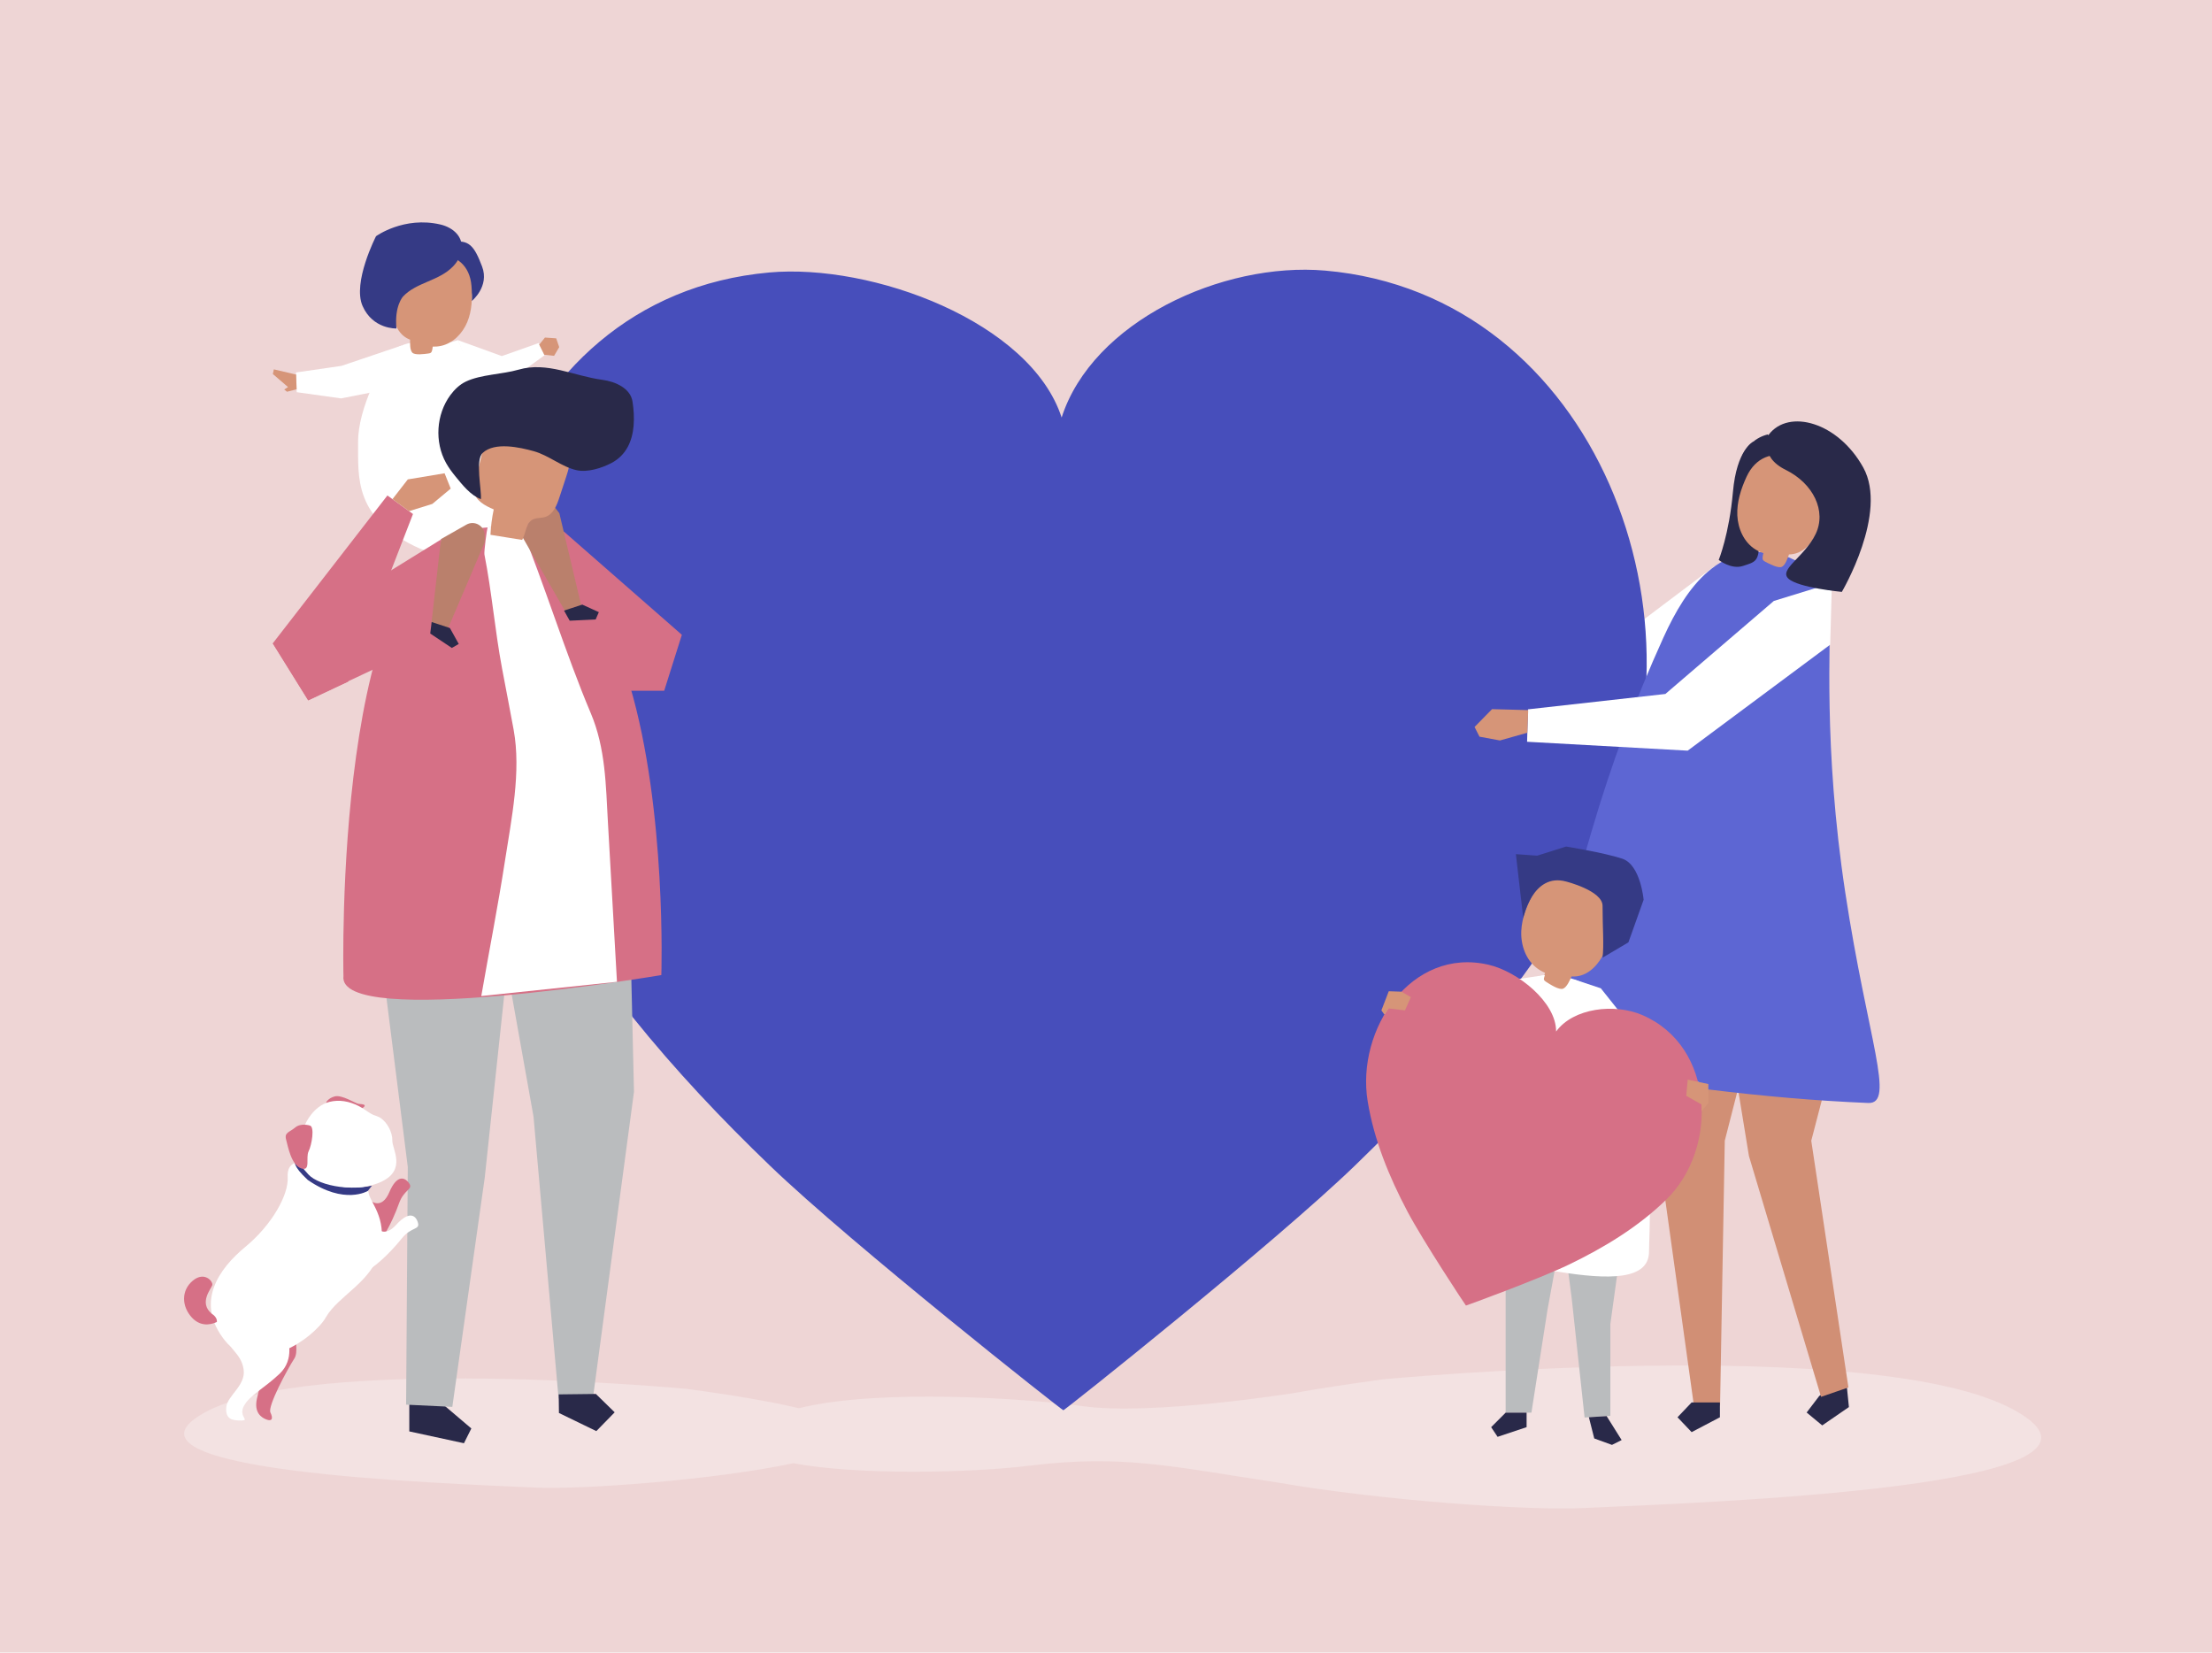 <svg version="1.1" xmlns="http://www.w3.org/2000/svg" xmlns:xlink="http://www.w3.org/1999/xlink" x="0px" y="0px" viewBox="0 0 1502 1122" style="enable-background:new 0 0 1502 1122;" xml:space="preserve">
<g id="background">
	<g>
		<g>
			<rect style="fill:#EED5D5;" width="1502" height="1122"></rect>
		</g>
	</g>
</g>
<g id="shadow">
	<path style="opacity:0.3;fill:#FFFFFF;" d="M1367.684,957.31c-95.104-52.259-427.968-20.903-427.968-20.903
		c-23.751,3.2-44.235,6.367-61.767,9.491c-0.004,0-96.345,15.332-142.707,8.799c-37.103-5.228-138.911-12.125-192.726,1.397
		c-17.943-4.251-42.788-8.631-75.92-13.095c0,0-254.782-24-327.576,16c-72.795,40,158.329,48,224.754,51
		c31.769,1.435,121.19-5.137,174.993-16.541c41.941,8.034,118.414,6.771,159.621,1.739c64.18-7.837,96.407,0.418,168.823,11.308
		c70.582,12.299,169.382,19.126,206.839,17.435C1160.832,1020.021,1462.788,1009.569,1367.684,957.31z"></path>
</g>
<g id="object">
	<polygon style="fill:#FFFFFF;" points="1163.66,384.796 1096.027,435.78 1038.8,446.185 1038.8,466.995 1122.745,460.313 
		1200.077,420.172 1185.51,376.895"></polygon>
	<g>
		<path style="fill:#474EBB;" d="M899.809,183.721c-70.015-6.081-158.028,34.71-178.935,99.757
			c-21.133-64.974-128.6-104.794-198.594-98.47c-184.707,16.688-246.85,240.867-168.264,391.413
			c42.296,81.027,103,151.831,169.203,215.387c55.439,53.222,198.392,166.058,198.827,165.673
			c0.436,0.384,142.996-112.949,198.25-166.363c65.983-63.786,126.439-134.801,168.454-215.974
			C1166.812,424.326,1084.573,199.768,899.809,183.721z"></path>
	</g>
	<g>
		<path style="fill:#FFFFFF;" d="M279.401,232.727c0,0-9.056,0.883-14.355,7.514c-5.299,6.632-22.076,36.69-21.886,60.023
			s-3.419,52.324,42.728,72.539c22.983,7.5,23.503-13.093,41.885-14.34c18.383-1.247,34.266,5.167,31.746-23.409
			c-2.52-28.575-20.553-35.018-30.557-66.918S303.212,223.352,279.401,232.727z"></path>
		<polygon style="fill:#FFFFFF;" points="272.767,234.567 231.884,248.399 201.016,252.88 201.478,266.272 231.594,270.492 
			263.974,264.119"></polygon>
		<polygon style="fill:#FFFFFF;" points="310.942,230.954 340.759,241.758 365.777,232.907 369.662,241.288 346.064,258.4 
			322.458,260.002"></polygon>
		<g>
			<path style="fill:#353A85;" d="M303.356,173.489c0,0,18.671,12.306,16.973,30.891c0,0,12.24-9.817,6.995-23.488
				c-5.245-13.671-8.746-19.056-21.688-16.168C292.693,167.611,303.356,173.489,303.356,173.489z"></path>
			<path style="fill:#D69578;" d="M320.136,194.025c-2.266-27.687-36.622-26.573-48.657-5.617
				c-6.844,11.917-8.134,36.482,6.98,42.214c-0.017,2.428-0.181,6.966,1.483,8.766c1.803,1.95,8.236,0.953,10.748,0.643
				c0.697-0.086,1.428-0.207,1.973-0.649c0.682-0.554,0.962-2.202,1.167-4.039c1.813,0.067,3.694-0.089,5.636-0.508
				c8.149-1.758,14.624-8.458,17.824-16.168C320.49,210.957,320.817,202.345,320.136,194.025z"></path>
			<path style="fill:#353A85;" d="M307.719,180.78c-9.622,10.097-24.886,10.746-34.05,20.549c0,0-5.992,6.414-4.456,21.693
				c0,0-16,0.675-23.016-15.272c-7.016-15.947,9.136-47.376,9.136-47.376s18.938-13.768,43.776-7.933
				c8.427,1.98,16.018,8.331,14.18,17.93C312.503,174.478,310.462,177.902,307.719,180.78z"></path>
		</g>
		<path style="fill:#FFFFFF;" d="M272.432,234.909c0,0-1.884,13.999,5.532,15.583s24.518-1.535,27.463-4.1
			c4.084-3.558,0.01-13.855,0.01-13.855l5.505-1.583c0,0,25.451,51.966,4.95,59.771c-20.5,7.804-46.451,10.013-50.697-6.404
			c-4.246-16.417,1.821-47.173,1.821-47.173L272.432,234.909z"></path>
		<polygon style="fill:#D69578;" points="201.066,254.324 185.958,250.769 185.279,253.947 195.574,262.794 193.002,264.46 
			194.895,265.972 201.41,264.302"></polygon>
		<polygon style="fill:#D69578;" points="366.143,233.991 370.034,229.182 377.676,229.707 379.722,235.684 376.245,241.587 
			369.634,240.875"></polygon>
	</g>
	<g>
		<g>
			<g>
				<polygon style="fill:#BABCBE;" points="426.72,580.254 430.493,741.248 402.613,949.215 379.282,949.491 362.274,758.105 
					328.074,566.923"></polygon>
				<polygon style="fill:#292949;" points="379.384,946.713 379.533,959.328 404.913,971.644 417.378,958.879 404.613,946.414"></polygon>
			</g>
			<polygon style="fill:#292949;" points="299.99,952.791 320.051,969.843 315.036,979.874 277.922,971.849 277.922,952.791"></polygon>
			<polygon style="fill:#BABCBE;" points="345.814,643.586 329.139,799.635 307.136,955.18 275.755,953.688 276.9,792.326 
				258.01,642.664 302.374,621.998"></polygon>
		</g>
		<path style="fill:#D67086;" d="M364.315,356.702c0.003,0.003,38.751,25.627,63.379,108.733
			c25.08,84.628,21.376,196.585,21.376,196.585s-220.423,37.304-215.859,0.588c0,0-7.283-296.542,90.523-303.825
			C328.182,358.452,361.914,354.858,364.315,356.702z"></path>
		<path style="fill:#FFFFFF;" d="M353,356c16.63,40.544,31.047,87.81,48.13,128.167c10.123,23.914,10.23,48.89,11.675,74.36
			c1.436,25.322,2.873,50.644,4.309,75.967c0.607,10.699,1.214,21.398,1.82,32.096c0,0-92.128,9.671-92.128,9.671
			c5.308-30.674,11.373-61.221,16.111-91.99c4.37-28.378,11.074-60.238,5.855-88.846c-2.54-13.926-5.287-27.842-7.896-41.765
			c-4.787-25.545-6.927-51.686-11.938-77.188c-0.35-1.783,1.596-16.741,2.162-18.526L353,356z"></path>
		<polygon style="fill:#D67086;" points="364,356 383,361 463,431 451,469 412,469"></polygon>
	</g>
	<g>
		<g>
			<polygon style="fill:#292949;" points="1254.444,945.328 1255.454,955.318 1237.334,967.774 1226.758,959.018 1235.313,947.795 
				1253.433,935.338"></polygon>
			<polygon style="fill:#D18F75;" points="1253.992,639.9 1257.061,670.239 1229.887,774.477 1255.119,941.98 1236.546,948.389 
				1187.571,784.857 1179.799,737.283 1180.082,636.57"></polygon>
		</g>
		<g>
			<polygon style="fill:#D18F75;" points="1111.142,673.714 1150.209,954.389 1167.967,954.389 1171.163,774.477 1203.482,648.198"></polygon>
			<polygon style="fill:#292949;" points="1167.865,952.17 1167.865,962.252 1148.662,972.333 1139.06,962.252 1148.662,952.17"></polygon>
		</g>
		<g>
			<path style="fill:#5D66D3;" d="M1253.011,606.171c-15.167-99.665-9.75-172.248-10.536-192.178
				c-0.786-19.93-14.774-30.272-14.781-30.276c-6.138-1.367-11.48-5.32-17.679-6.879c-41.934-10.551-64.805,21.468-80.502,56.002
				c-19.341,42.55-35.59,86.518-48.726,131.371c-11.529,39.365-23.083,79.085-27.918,119.938
				c-1.995,16.857-3.66,32.842,14.796,40.279c29.409,11.85,62.457,11.591,93.52,15.391c35.68,4.365,71.41,7.553,107.328,9.047
				C1287.261,749.645,1268.177,705.836,1253.011,606.171z"></path>
		</g>
	</g>
	<g>
		<path style="fill:#BA806C;" d="M329.098,363.318l0.055,4.79l-25.118,58.977l-11.104-3.673l6.501-57.404l17.277-9.808
			C322.203,353.081,329.026,357.002,329.098,363.318z"></path>
		<polygon style="fill:#292949;" points="305.5,426.409 311.499,437.206 306.811,439.92 292.137,430.138 293.115,422.312"></polygon>
	</g>
	<g>
		<path style="fill:#BA806C;" d="M376.939,344.669l2.887,3.823l14.786,62.374l-11.117,3.633l-28.836-50.06l8.085-18.147
			C365.314,340.522,373.132,339.628,376.939,344.669z"></path>
		<polygon style="fill:#292949;" points="395.39,410.493 406.626,415.623 404.463,420.589 386.848,421.425 382.99,414.546"></polygon>
	</g>
	<g>
		<path style="fill:#D69578;" d="M354.567,366.568c-7.18-1.155-14.36-2.311-21.54-3.466c0.282-5.793,1.027-11.563,2.227-17.237
			c-5.892-2.483-12.656-6.081-13.323-12.44c-0.21-2.003,0.256-4.008,0.719-5.968c1.913-8.103,3.826-16.205,5.738-24.308
			c0.662-2.802,1.359-5.686,3.047-8.019c2.962-4.094,8.32-5.638,13.341-6.198c12.814-1.43,26.465,2.157,35.792,11.06
			c2.482,2.37,4.687,5.17,5.644,8.466c1.476,5.081-0.187,10.485-1.839,15.512c-1.525,4.64-3.049,9.279-4.574,13.919
			c-1.754,5.336-4.184,11.376-9.533,13.092c-2.84,0.911-6.096,0.396-8.705,1.841C356.962,355.368,357.159,361.991,354.567,366.568z"></path>
		<path style="fill:#292949;" d="M430.23,289.099c0.49-5.606,0.053-11.336-0.75-16.525c-1.381-8.918-11.514-13.517-20.46-14.699
			c-19.321-2.553-37.501-12.514-56.874-6.901c-11.073,3.208-25.679,3.236-35.821,8.099c-4.235,2.031-7.721,5.395-10.509,9.175
			c-9.657,13.098-10.849,31.896-2.923,46.109c1.778,3.189,3.958,6.137,6.266,8.966c4.776,5.856,10.476,13.077,17.385,15.56
			c0.55-6.282-3.975-26.472,1.171-31.335c8.167-7.718,25.332-3.809,34.723-1.215c10.244,2.829,19.046,10.74,29.239,12.935
			c7.334,1.58,17.003-1.476,23.532-4.92C425.438,308.952,429.346,299.228,430.23,289.099z"></path>
	</g>
	<polygon style="fill:#D67086;" points="299.804,366.067 185.35,436.82 209.281,475.319 280.035,442.023"></polygon>
	<polygon style="fill:#D67086;" points="263.062,336.392 185.182,436.839 209.28,475.57 236.334,462.833 280.428,348.983"></polygon>
	<polygon style="fill:#D69578;" points="266.499,338.884 276.913,325.487 301.885,321.325 306.047,331.73 293.561,342.135 
		277.757,347.046"></polygon>
	<g>
		<g>
			<polygon style="fill:#BABCBE;" points="1022.37,843.171 1022.37,959.122 1039.873,959.122 1050.811,889.114 1060.656,835.514"></polygon>
			<polygon style="fill:#BABCBE;" points="1060.656,831.138 1067.22,881.457 1075.971,962.404 1093.473,961.31 1093.473,898.959 
				1102.224,835.514"></polygon>
			<path style="fill:#FFFFFF;" d="M1052.452,662.133c0,0-18.596-3.282-26.253,25.159s-28.441,111.576-29.535,155.331
				c-1.094,43.755,27.347,15.314,61.257,20.784c33.91,5.469,61.804,6.016,61.804-13.674
				C1119.726,830.044,1131.759,662.68,1052.452,662.133z"></path>
			<g>
				<g>
					<path style="fill:#D69578;" d="M1041.778,605.604c15.488-27.315,50.189-9.837,52.567,17.375
						c1.352,15.475-9.005,41.279-27.229,39.97c-1.137,2.498-3.127,7.229-5.689,8.284c-2.776,1.142-8.899-2.939-11.328-4.451
						c-0.674-0.419-1.366-0.891-1.715-1.604c-0.436-0.893,0.061-2.715,0.723-4.697c-1.891-0.793-3.745-1.848-5.538-3.201
						c-7.521-5.677-10.975-15.627-10.59-25.055C1033.364,622.798,1037.123,613.812,1041.778,605.604z"></path>
				</g>
				<path style="fill:#353A85;" d="M1063.395,598.505c0,0,24.784,6.196,24.784,16.522c0,15.524,1.033,25.942,0,35.173l17.555-10.389
					l10.326-28.914c0,0-2.065-23.751-14.457-27.881s-38.208-8.261-38.208-8.261l-19.62,6.196l-14.457-1.033l4.998,43.371
					C1034.316,623.289,1040.677,592.31,1063.395,598.505z"></path>
			</g>
			<polygon style="fill:#292949;" points="1022.37,959.122 1012.526,968.967 1016.901,975.531 1036.591,968.967 1036.591,959.122"></polygon>
			<polygon style="fill:#292949;" points="1078.888,962.222 1082.534,976.625 1094.567,981 1101.13,977.718 1090.942,961.468"></polygon>
		</g>
		<polygon style="fill:#FFFFFF;" points="1068.708,664.914 1087,671 1122,715 1157,737 1150,751 1102,737"></polygon>
		<polygon style="fill:#FFFFFF;" points="1049,662 1029,665 987,694 950,675 940,688 985,724 1037,705"></polygon>
	</g>
	<g>
		<polygon style="fill:#FFFFFF;" points="1242.738,437.69 1145.971,509.655 1036.926,503.618 1037.552,481.598 1130.824,471.168 
			1204.472,408.008 1243.901,395.881"></polygon>
		<polygon style="fill:#D69578;" points="1037.698,482.129 1013.147,481.465 1001.271,493.572 1004.61,500.163 1018.499,502.737 
			1037.1,497.478"></polygon>
	</g>
	<g>
		<path style="fill:#292949;" d="M1190.301,300.012c0,0-11.043,5.228-13.592,33.945c-2.548,28.718-9.647,46.215-9.647,46.215
			s8.43,6.68,16.414,4.078c7.984-2.602,10.791-2.822,10.989-14.697c0.198-11.874,8.322-66.723,8.322-66.723L1190.301,300.012z"></path>
		<path style="fill:#292949;" d="M1210.748,315.009c-11.208,0.268-21.886,7.942-25.728,18.492
			c-4.406-6.776-5.292-15.719-2.304-23.236c2.989-7.516,9.773-13.406,17.626-15.302c5.646,5.075,9.171,12.447,9.578,20.036
			L1210.748,315.009z"></path>
		<path style="fill:#D69578;" d="M1185.903,323.789c12.546-27.326,47.081-13.486,51.572,12.282
			c2.554,14.654-5.219,40.119-22.714,40.359c-0.881,2.476-2.393,7.153-4.751,8.368c-2.555,1.317-8.73-2.077-11.171-3.321
			c-0.677-0.345-1.376-0.738-1.767-1.39c-0.489-0.816-0.164-2.595,0.306-4.54c-1.869-0.602-3.724-1.457-5.545-2.601
			c-7.639-4.802-11.748-14.013-12.151-23.039C1179.281,340.882,1182.133,332.001,1185.903,323.789z"></path>
		<path style="fill:#292949;" d="M1201.048,295.061c0,0-7.319,14.692,11.478,23.947c18.796,9.256,27.837,28.012,20.331,43.574
			c-7.506,15.562-25.197,24.008-18.495,30.259s36.283,9.014,36.283,9.014s31.657-53.588,14.556-84.436
			C1248.1,286.572,1214.623,277.338,1201.048,295.061z"></path>
	</g>
	<g>
		<path style="fill:#D67086;" d="M1115.117,689.149c-18.762-8.072-46.77-4.856-58.479,11.181
			c0.103-19.857-25.911-40.658-45.799-45.305c-52.485-12.265-90.105,43.911-82.172,92.624c4.27,26.218,14.551,51.297,27.013,74.879
			c10.435,19.747,39.571,63.935,39.726,63.868c0.085,0.146,49.769-18.103,69.891-27.794c24.03-11.573,47.196-25.644,66.202-44.203
			C1166.809,779.918,1164.628,710.45,1115.117,689.149z"></path>
	</g>
	<polygon style="fill:#D69578;" points="951.646,673.301 943,673 938,686 940,688.8 943,684.667 954,686 958,677"></polygon>
	<polygon style="fill:#D69578;" points="1160,749 1155.494,754.332 1155.345,749.833 1145,744 1146,733 1160,736"></polygon>
	<g>
		<path style="fill:#D67086;" d="M251.821,815.346c0,0,7.386,6.221,12.518-5.869c5.132-12.09,10.489-10.356,13.459-6.087
			c2.97,4.269-3.396,3.975-6.796,13.466c-5.42,15.13-12.652,26.714-15.257,28.308s-10.53,5.433-10.689,11.405
			c-0.159,5.972-7.699-18.054-6.976-19.212C238.805,836.198,251.821,815.346,251.821,815.346z"></path>
		<path style="fill:#FFFFFF;" d="M255.34,832.956c0,0,4.939,8.298,13.75-1.442c8.811-9.74,13.304-6.346,14.71-1.34
			c1.407,5.006-4.511,2.642-10.834,10.495c-10.079,12.518-20.708,21.092-23.691,21.744s-11.729,1.682-13.836,7.272
			c-2.107,5.59-1.357-19.58-0.294-20.437C236.208,848.389,255.34,832.956,255.34,832.956z"></path>
		<path style="fill:#D67086;" d="M194.826,887.124c0,0,9.952,27.624,5.084,35.161c-4.868,7.537-18.319,32.501-16.281,36.73
			c2.038,4.229,0.988,6.143-2.624,4.785c-3.612-1.358-8.613-4.723-6.545-14.169c2.068-9.446,6.228-20.419,3.11-28.353
			c-3.118-7.934,3.841-31.295,3.841-31.295L194.826,887.124z"></path>
		<path style="fill:#FFFFFF;" d="M204.893,789.1c0,0-10.278-1.587-9.548,10.138c0.73,11.725-10.405,32.141-28.709,47.278
			c-17.89,14.795-34.631,37.728-13.89,63.664s60.1-1.01,68.56-15.852c8.46-14.842,32.05-24.264,36.888-46.197
			c4.838-21.933-7.4-31.987-7.982-38.79C249.63,802.538,204.893,789.1,204.893,789.1z"></path>
		<path style="fill:#FFFFFF;" d="M195.18,908.537c0,0,5.298,14.134-5.345,24.192c-10.643,10.058-20.439,14.615-24.271,21.93
			c-3.832,7.315,4.557,9.797-1.83,9.789c-6.388-0.008-10.676-0.992-10.107-8.918c0.569-7.925,13.539-14.81,11.781-25.909
			c-1.758-11.099-10.308-13.373-11.303-21.554c-0.995-8.181,24.271-21.93,24.271-21.93l18.342,22.962L195.18,908.537z"></path>
		<path style="fill:#D67086;" d="M147.238,897.542c-1.571,0.715-9.823,4.662-16.883-2.931c-7.06-7.594-7.439-18.419,0.527-25.08
			c7.965-6.661,13.98,0.563,13.262,3.02c-0.718,2.457-9.301,11.926-0.431,19.328C147.988,894.609,147.238,897.542,147.238,897.542z"></path>
		<path style="fill:#353A85;" d="M252.57,804.985l-2.798,3.58c0,0-15.854,9.796-40.813-7.463c-10.565-9.811-8.587-12.38-8.587-12.38
			l4.617-0.101C204.989,788.621,219.334,812.119,252.57,804.985z"></path>
		<path style="fill:#D67086;" d="M221.361,748.747c0,0,1.076-3.046,5.934-4.354c4.858-1.308,14.246,4.868,16.202,5.077
			s6.558,0.211,2.598,2.925C242.135,755.109,224.704,753.177,221.361,748.747z"></path>
		<path style="fill:#FFFFFF;" d="M207.138,763.552c0,0,5.143-12.542,16.564-15.433c6.747-1.708,13.511-0.361,19.646,2.713
			c3.125,1.566,5.816,3.721,8.815,5.461c1.99,1.155,4.17,1.368,6.152,2.672c4.694,3.088,8.233,9.859,8.091,15.476
			c-0.142,5.617,9.63,19.598-7.066,27.711c-16.696,8.113-42.659,3.212-49.88-4.713C202.237,789.515,195.499,781.338,207.138,763.552
			z"></path>
		<path style="fill:#D67086;" d="M210.322,764.146c0,0-6.015-1.885-9.861,1.358c-3.847,3.243-7.507,3.309-6.199,8.167
			c1.308,4.858,3.485,17.268,10.24,19.586c6.755,2.319,2.918-7.375,5.039-11.564C211.662,777.506,213.874,764.855,210.322,764.146z"></path>
	</g>
</g>
</svg>
